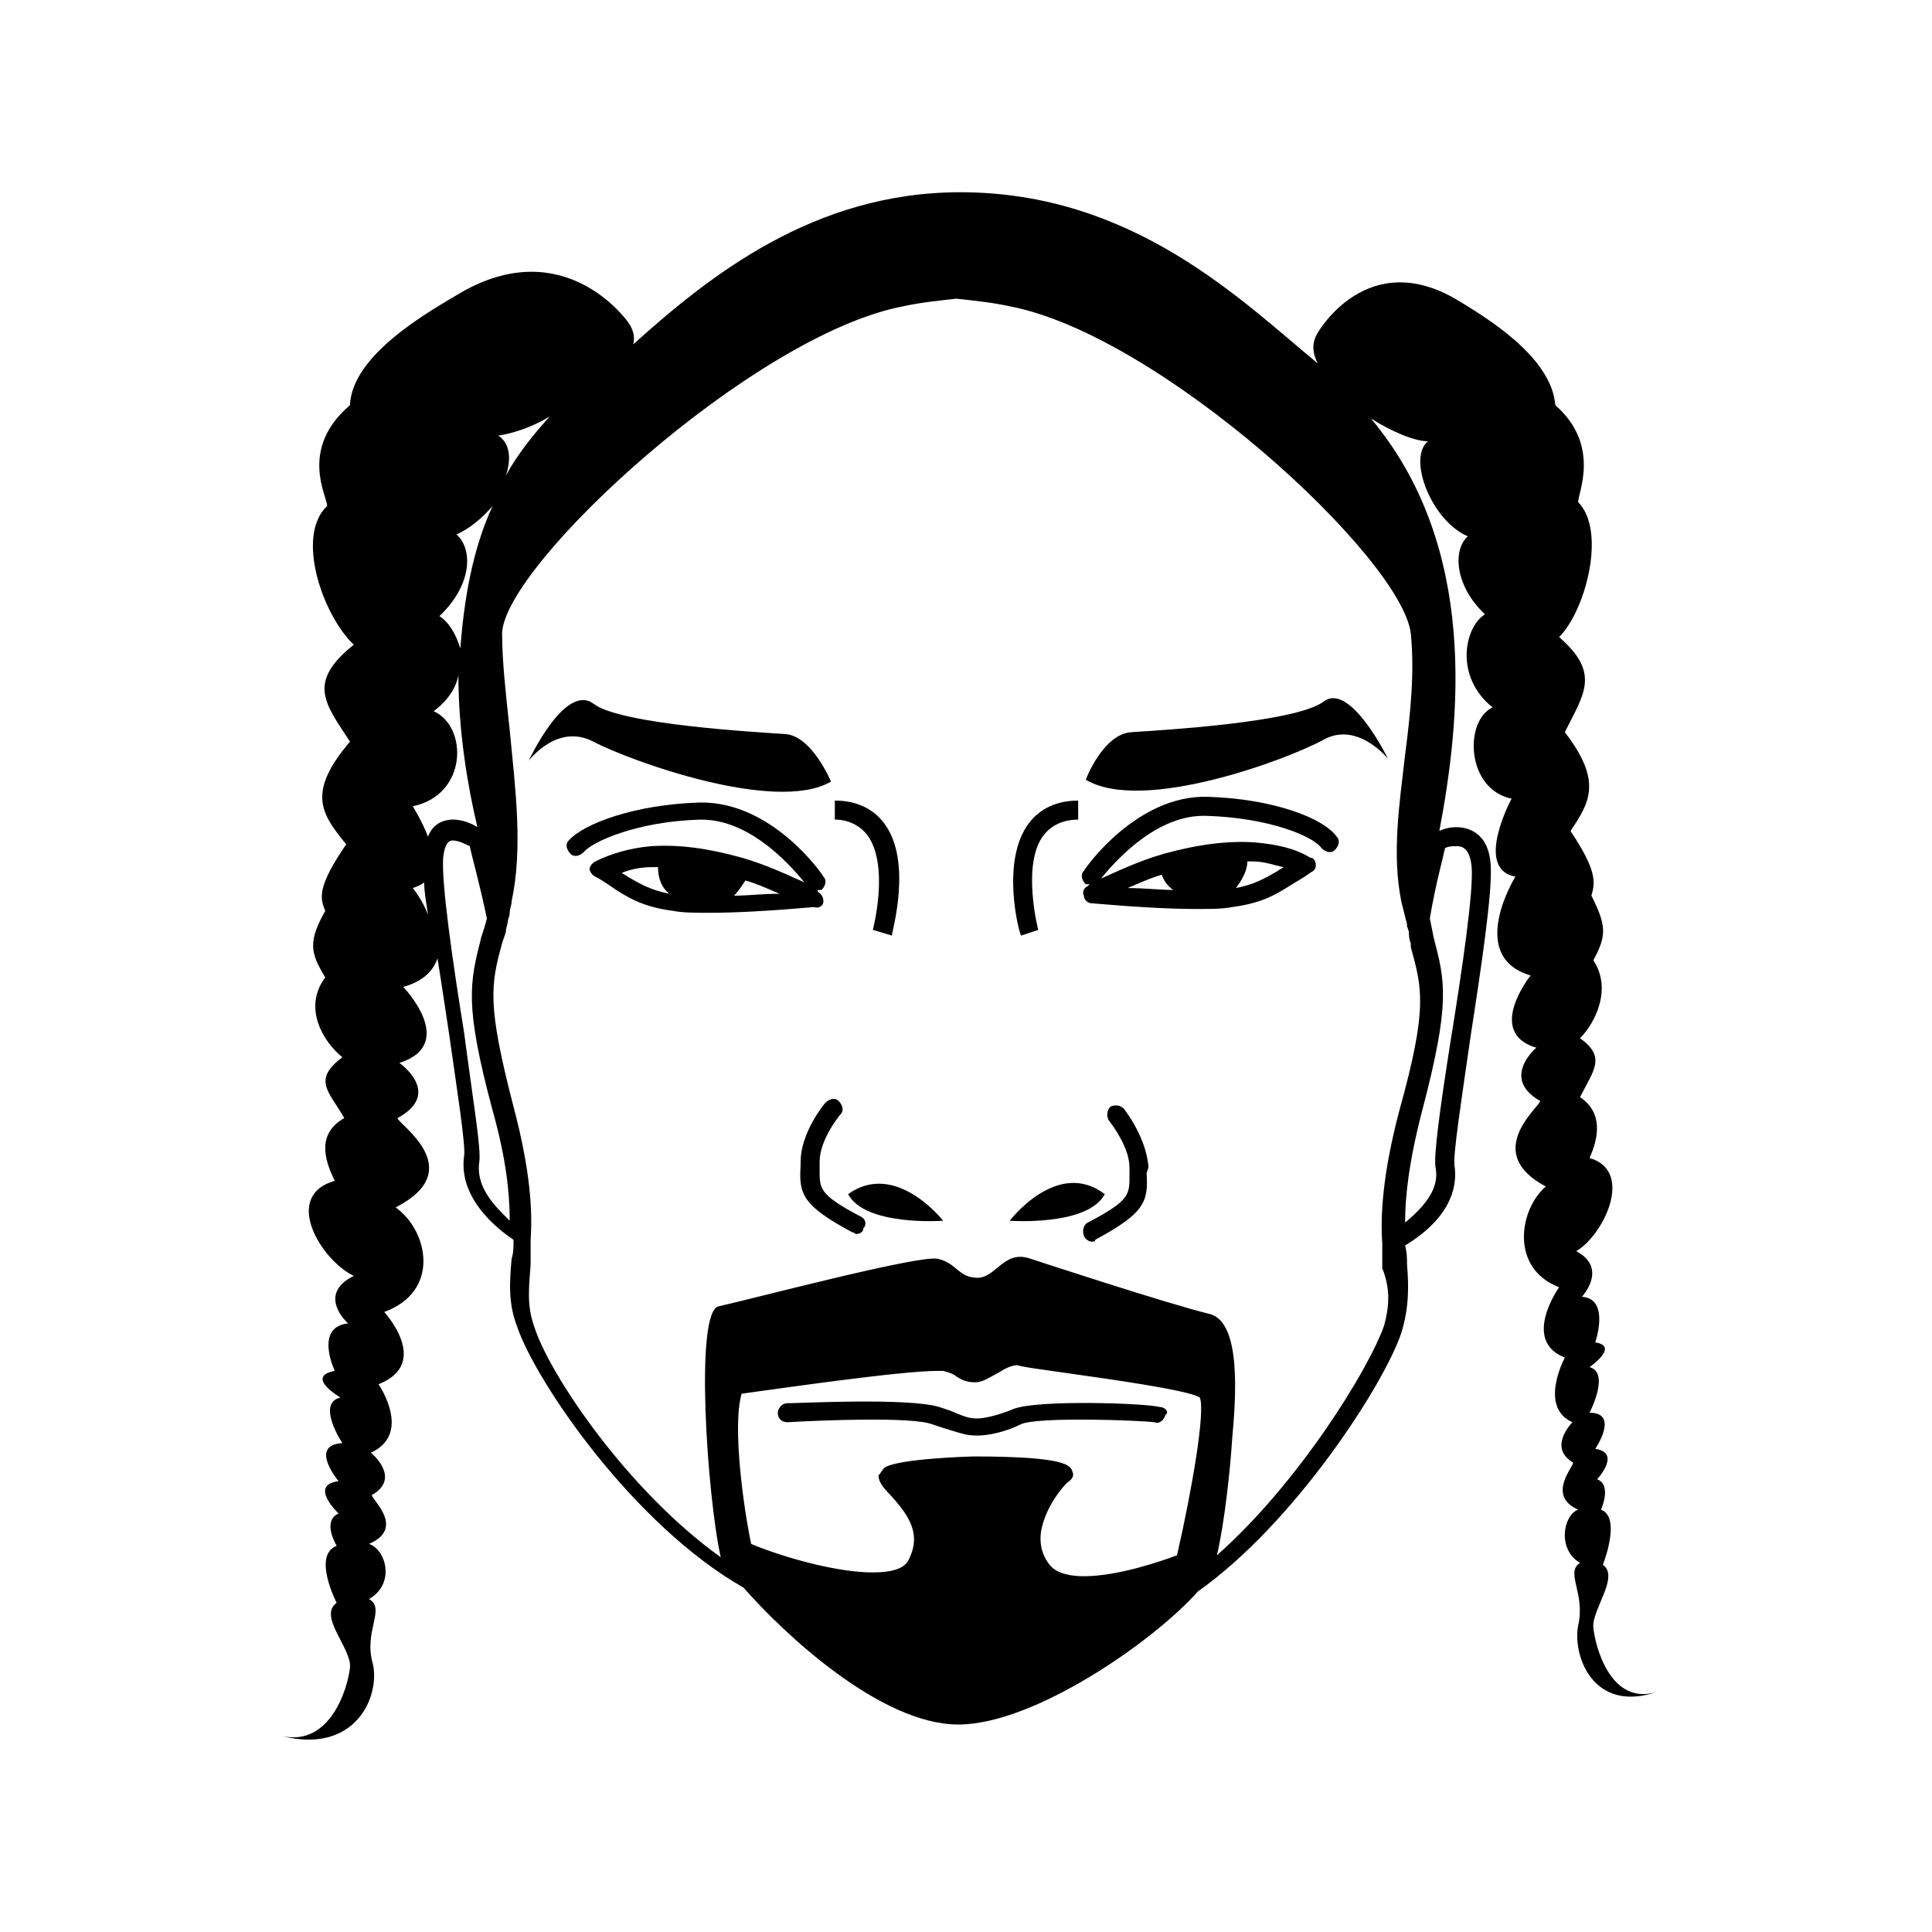 <?xml version="1.0" encoding="UTF-8"?>
<!-- Uploaded to: ICON Repo, www.iconrepo.com, Generator: ICON Repo Mixer Tools -->
<svg fill="#000000" width="800px" height="800px" version="1.1" viewBox="144 144 512 512" xmlns="http://www.w3.org/2000/svg">
 <g>
  <path d="m451.39 516.88c-3.527-1.008-32.242-2.016-38.793 0.504-3.527 1.512-7.559 2.519-9.574 2.519-1.512 0-2.519 0-7.055-2.016l-3.023-1.008c-8.062-2.519-37.281-1.008-40.305-1.008-1.512 0-2.519 1.512-2.519 2.519 0 1.512 1.008 2.519 2.519 2.519 8.566-0.504 32.746-1.512 38.289 0.504l3.023 1.008c5.039 1.512 6.047 2.016 9.07 2.016 3.023 0 7.559-1.008 11.586-3.023 4.535-2.016 31.738-1.008 35.266-0.504 1.512 0.504 2.519-0.504 3.023-2.016 1.012-0.504 0.004-2.016-1.508-2.016z"/>
  <path d="m368.76 460.46c4.535 8.566 25.191 7.055 25.191 7.055 0-0.004-12.594-16.125-25.191-7.055z"/>
  <path d="m372.29 466.5c-11.586-6.047-11.082-7.559-11.082-13.098v-1.512c0-6.047 5.543-12.594 5.543-12.594 1.008-1.008 0.504-2.519-0.504-3.527-1.008-1.008-2.519-0.504-3.527 0.504-0.504 0.504-6.551 8.062-6.551 15.617v1.008c-0.504 7.559 0.504 10.578 13.602 17.633 0.504 0 1.008 0.504 1.008 0.504 1.008 0 2.016-0.504 2.016-1.512 1.008-1.008 0.504-2.519-0.504-3.023z"/>
  <path d="m448.36 453.4c-0.504-8.062-6.551-15.617-6.551-15.617-1.008-1.008-2.519-1.008-3.527-0.504-1.008 1.008-1.008 2.519-0.504 3.527 1.512 2.016 5.543 7.559 5.543 12.594v1.512c0 5.543 0.504 7.055-11.082 13.098-1.008 0.504-1.512 2.016-1.008 3.527 0.504 1.008 1.512 1.512 2.016 1.512s1.008 0 1.008-0.504c13.098-7.055 14.105-10.078 13.602-17.633z"/>
  <path d="m463.98 355.16c-18.641-0.504-32.242 18.641-32.746 19.648-1.008 1.008-0.504 2.519 0.504 3.527h1.008l-0.504 0.504c-1.008 0.504-1.512 1.512-1.008 2.519 0 1.008 1.008 2.016 2.016 2.016 11.586 1.008 20.656 1.512 27.711 1.512 4.031 0 7.055 0 9.574-0.504 7.559-1.008 11.082-3.023 15.113-5.543 1.512-1.008 3.527-2.016 5.543-3.527 1.008-0.504 1.512-1.008 1.512-2.016s-0.504-2.016-1.512-2.016c-4.031-2.519-9.07-3.527-14.609-4.031-7.055-0.504-15.113 0.504-24.184 3.023-7.055 2.016-13.098 5.039-16.625 6.551 2.519-3.023 13.602-16.625 27.207-16.625h0.504c17.129 0.504 28.719 5.543 30.73 8.566 1.008 1.008 2.519 1.512 3.527 0.504 1.008-1.008 1.512-2.519 0.504-3.527-3.531-5.039-17.133-10.078-34.266-10.582zm20.152 18.641c-0.504 0.504-1.008 0.504-1.512 1.008-3.527 2.016-6.047 3.527-11.082 4.535 1.512-2.016 3.023-4.535 3.023-7.055h1.512c3.023 0 5.543 1.008 8.059 1.512zm-32.242 2.016c0.504 1.512 1.512 3.023 3.023 4.031-3.527 0-7.559-0.504-12.09-0.504 2.516-1.008 5.539-2.519 9.066-3.527z"/>
  <path d="m362.21 382.87c0-1.008-0.504-2.016-1.512-2.519l0.004-0.5h1.008c1.008-1.008 1.512-2.519 0.504-3.527-0.504-1.008-13.602-19.648-32.242-19.648h-0.504c-17.129 0.504-30.73 5.543-34.762 10.078-1.008 1.008-0.504 2.519 0.504 3.527 1.008 1.008 2.519 0.504 3.527-0.504 2.016-2.519 13.602-8.062 30.73-8.566h0.504c13.602 0 24.688 13.602 27.207 16.625-3.527-1.512-9.574-4.535-16.625-6.551-9.07-2.519-16.625-3.527-24.184-3.023-5.543 0.504-10.578 2.016-14.609 4.031-1.008 0.504-1.512 1.512-1.512 2.016 0 0.504 0.504 1.512 1.512 2.016 2.016 1.008 4.031 2.519 5.543 3.527 4.031 2.519 7.559 4.535 15.113 5.543 2.519 0.504 6.047 0.504 9.574 0.504 7.055 0 16.121-0.504 27.711-1.512 1.504 0.5 2.508-0.508 2.508-1.516zm-51.891-6.547c-0.504-0.504-1.008-0.504-1.512-1.008 2.519-1.008 5.039-1.512 8.062-1.512h1.512c0 3.023 1.008 5.543 3.023 7.055-5.039-1.008-7.559-2.519-11.086-4.535zm28.215 5.039c1.008-1.008 2.016-2.519 3.023-4.031 3.527 1.008 6.551 2.519 9.07 3.527-4.539 0-8.57 0.504-12.094 0.504z"/>
  <path d="m301.25 340.55c9.574 5.039 48.367 19.145 62.977 10.578 0 0-5.039-12.09-12.09-12.594-7.559-0.504-43.832-2.519-50.883-8.062-7.559-5.543-17.129 15.113-17.129 15.113-0.004 0 7.555-10.074 17.125-5.035z"/>
  <path d="m373.8 365.23c6.047 8.062 1.512 25.191 1.512 25.191l5.039 1.512c0-1.008 5.543-19.648-2.016-29.727-3.023-4.031-7.559-6.047-13.098-6.047v5.039c3.523 0.004 6.547 1.512 8.562 4.031z"/>
  <path d="m419.14 390.43s-4.535-17.633 1.512-25.191c2.016-2.519 5.039-4.031 9.07-4.031v-5.039c-5.543 0-10.078 2.016-13.098 6.047-7.559 10.078-2.519 29.223-2.016 29.727z"/>
  <path d="m494.71 329.97c-7.559 5.543-43.328 7.559-50.883 8.062-7.559 0.504-12.09 12.594-12.09 12.594 15.113 9.07 53.906-5.543 62.977-10.578 9.07-5.039 17.129 5.039 17.129 5.039-0.004-0.004-10.078-20.66-17.133-15.117z"/>
  <path d="m566.25 575.32c-0.504-4.535 7.055-13.602 2.519-16.625 0 0 5.039-12.594-0.504-14.609 0 0 3.023-6.551-1.008-8.062 0 0 6.551-7.055-0.504-8.062 0 0 6.551-9.574-1.512-9.574 0 0 5.543-10.578 0-12.09 0 0 8.062-5.543 1.512-6.551 0 0 4.031-11.586-3.527-12.09 0 0 7.055-7.559-1.512-12.09 7.055-4.031 15.617-21.16 3.527-24.688 2.519-5.543 3.527-12.09-2.519-16.121 3.527-7.055 7.055-10.578 0-15.617 4.031-4.031 8.566-13.098 3.527-20.656 3.527-6.551 3.527-9.07-0.504-17.129 1.008-3.527 1.512-6.551-5.543-17.129 5.039-7.559 8.566-13.098-1.512-26.199 5.039-10.078 9.574-15.617-1.512-25.191 7.055-7.055 12.594-28.215 5.039-35.77 0-2.519 6.047-15.113-6.047-25.695-1.008-13.098-19.145-23.68-25.695-27.711-24.184-14.609-37.281 8.566-37.281 8.566-1.512 2.519-1.512 5.039 0 8.062-20.152-16.625-48.871-45.344-94.715-45.344-38.793 0-66.504 22.168-86.656 40.305 0.504-2.016 0-4.031-1.512-6.047 0 0-16.625-23.68-44.336-7.559-7.559 4.535-28.719 16.121-29.223 29.727-13.602 11.586-6.047 24.184-6.047 26.703-8.566 8.062-1.008 29.223 7.055 36.777-12.594 10.078-7.559 15.617-1.008 25.695-11.586 13.602-7.559 19.145-1.008 27.207-7.559 11.082-7.055 14.105-5.543 17.633-4.535 8.062-4.031 11.082 0 17.633-6.047 8.062-0.504 17.129 4.535 21.16-8.062 6.047-3.527 9.07 0.504 16.121-7.055 4.031-5.543 10.578-2.519 16.625-14.105 4.031-3.527 21.16 5.039 25.191-10.078 5.039-1.512 12.594-1.512 12.594-9.07 1.008-3.527 12.594-3.527 12.594-8.062 1.512 1.512 7.055 1.512 7.055-6.551 1.512 0.504 12.09 0.504 12.09-9.07 0.504-1.008 10.078-1.008 10.078-8.062 1.008 0 8.566 0 8.566-4.535 2.016-0.504 8.566-0.504 8.566-6.551 2.519 0 15.113 0 15.113-5.039 3.527 4.031 12.09 3.527 17.129-0.504 5.039-5.039 21.16-18.137 18.137 19.648 5.039 26.199-10.578 24.184-19.145-2.519-8.566 3.527-14.609-1.008-17.129 7.055-4.031 4.535-13.098 0-14.609 10.578-4.535-1.008-13.098 1.008-13.098 7.559-4.535-0.504-11.082-0.504-11.082 11.082-5.039 2.016-18.137 2.016-18.137 14.105-5.543 1.512-19.145 1.512-19.145 15.113-5.543 11.586-21.664 3.023-27.711 19.648-10.078 0.504-22.168 0.504-23.68 12.09-6.551 0.504-14.609 0.504-14.609 15.617-5.039 1.008-20.152 1.008-20.152 5.543-1.512 8.062-4.535 9.07-7.559 1.008 6.047 2.016 13.098 3.023 19.648 2.016 14.105 4.535 30.23 4.031 32.746-1.512 11.082 8.566 19.145 13.098 22.168 0 2.016 0 3.527-0.504 5.039-0.504 6.047-1.008 11.586 1.512 18.137 5.039 14.609 30.73 52.395 59.953 69.023 10.578 12.09 36.273 36.273 56.93 36.273 20.152 0 51.891-22.168 63.48-35.266 25.695-18.145 49.375-54.922 53.91-68.523 2.016-6.551 2.016-12.09 1.512-18.137 0-1.512 0-3.023-0.504-5.039 5.039-3.023 14.609-10.078 13.098-21.16-0.504-2.519 2.016-18.641 4.031-32.746 3.023-19.648 6.047-39.801 5.543-46.855-0.504-9.07-6.551-10.078-9.07-10.078-2.016 0-3.527 0.504-4.535 1.008 5.543-29.223 10.578-75.066-18.137-109.33 5.543 3.527 11.586 6.047 15.113 6.047-5.543 4.535 1.008 21.16 10.578 25.191-4.031 3.527-3.527 13.098 4.535 20.656-5.543 3.527-8.062 16.625 2.016 24.688-7.559 3.527-7.055 21.664 5.039 24.184 0 0-10.078 18.641 1.008 20.656 0 0-13.098 21.16 4.031 26.199 0 0-12.09 15.113 1.512 19.145 0 0-9.574 8.062 1.008 14.105 0 1.512-15.617 13.602 1.512 22.672-7.055 6.047-9.574 21.664 3.527 26.703 0 0-10.078 14.105 1.512 18.641 0 0-7.055 13.098 2.016 17.129 0 0-6.551 6.551 0 10.578 1.512 0-7.559 8.566 1.512 12.594-4.031 1.512-5.543 10.578 0.504 14.105-4.031 2.519 1.512 8.062-0.504 16.625-1.512 8.062 4.031 23.176 20.656 17.633-12.094 3.531-16.125-12.086-16.629-17.125zm-276.59-320.93c-4.535 5.039-8.566 10.078-11.586 15.617 1.512-4.535 1.008-8.566-2.016-10.578 3.527-0.504 8.562-2.016 13.602-5.039zm-24.688 31.234c3.527-1.512 7.055-4.535 9.574-7.559-5.543 12.09-7.559 25.191-8.566 37.785-1.008-3.527-3.023-7.055-5.543-8.566 8.566-8.055 9.07-17.629 4.535-21.66zm-6.043 46.855c4.031-3.023 6.047-6.551 6.551-9.574 0 15.113 2.519 29.727 5.039 40.305-1.512-1.008-4.031-2.016-6.551-2.016-1.512 0-5.039 0.504-6.551 4.535-1.512-4.031-4.031-8.062-4.031-8.062 14.609-3.019 14.609-21.156 5.543-25.188zm-5.543 46.855c1.512-0.504 2.519-1.008 3.023-1.512 0 2.519 0.504 5.039 1.008 8.566-1.512-4.035-4.031-7.055-4.031-7.055zm17.633 72.547c0.504-3.527-1.512-15.113-4.031-34.258-3.023-18.641-6.047-39.801-5.543-46.352 0.504-4.535 2.016-4.535 2.519-4.535 1.512 0 3.527 1.008 4.535 1.512 0.504 2.519 2.519 9.574 4.535 19.145-0.504 2.016-1.008 3.527-1.512 5.039-3.023 12.09-4.535 17.633 3.023 45.848 3.527 12.594 4.535 21.664 4.535 29.223-3.527-3.531-9.07-8.566-8.062-15.621zm184.9 104.29c-4.031 1.512-15.617 5.543-24.688 5.543-3.023 0-7.055-0.504-9.07-3.023-2.016-2.519-3.023-6.047-2.016-10.078 1.512-6.047 5.543-10.578 6.551-11.586 1.512-1.008 2.016-2.016 1.512-3.023-0.504-1.512-1.008-4.031-26.199-4.031 0 0-20.152 0.504-23.68 3.023-0.504 0.504-1.008 1.512-1.512 2.016 0 1.512 1.008 3.023 3.023 5.039 4.535 5.039 8.566 10.078 5.039 17.129-1.008 2.519-4.535 3.527-9.574 3.527-11.586 0-27.711-5.543-32.242-7.559-2.016-9.574-5.039-31.234-2.519-39.801 7.559-1.008 41.816-6.047 51.891-6.047h1.512c2.016 0.504 3.023 1.008 3.527 1.512 1.008 0.504 2.016 1.512 5.039 1.512 2.016 0 4.031-1.512 6.047-2.519 1.512-1.008 3.527-2.016 5.039-2.016 1.512 0.504 5.543 1.008 12.594 2.016 10.578 1.512 32.746 4.535 35.77 6.551 1.512 3.527-2.012 24.184-6.043 41.816zm54.914-60.961c-4.031 11.586-22.672 41.816-44.336 60.961 2.016-8.566 3.527-22.672 4.031-30.73 1.008-11.082 2.519-31.234-6.047-33.25-10.578-2.519-47.359-14.609-47.359-14.609-7.055-2.519-9.07 5.039-14.105 5.039-5.039 0-5.543-4.031-10.578-5.039-5.039-1.008-48.871 10.578-57.938 12.594-6.551 1.008-3.023 50.883 0.504 66.504-24.688-17.633-45.344-48.367-49.375-60.961-2.016-5.543-1.512-10.078-1.008-16.625v-2.519-4.031c0.504-7.559 0-18.137-4.535-35.266-7.055-27.207-6.047-32.242-3.023-43.328l1.008-3.023v-0.504l0.504-2.016c0-1.008 0.504-1.512 0.504-2.519 0-1.008 0.504-2.016 0.504-3.023 3.023-14.105 1.008-29.727-0.504-45.344-1.008-9.574-2.016-18.137-2.016-25.695 0.504-18.137 66.504-79.098 106.3-86.656 4.535-1.008 9.574-1.512 14.105-2.016 4.535 0.504 9.574 1.008 14.105 2.016 39.801 7.559 103.79 66.504 106.3 86.656 1.008 10.078 0 20.656-1.512 32.242-1.512 13.098-3.527 26.199-1.008 38.793 0.504 2.016 1.008 4.031 1.512 6.047v0.504l0.504 1.512c0 0.504 0 2.016 0.504 3.023v1.008c3.023 11.082 4.535 16.121-3.023 43.328-4.535 17.129-5.039 28.215-4.535 35.266v4.031 2.519c2.019 5.035 2.019 9.57 0.508 15.113zm16.121-126.46c1.008-0.504 2.016-0.504 3.023-0.504 1.008 0 3.527 0 4.031 5.543 0.504 6.551-2.519 27.207-5.543 45.848-3.023 19.145-4.535 30.73-4.031 33.754 1.008 5.039-2.016 9.574-8.062 14.609 0-7.055 1.008-16.121 4.535-29.727 7.559-28.719 6.047-34.258 3.023-45.848l-1.008-5.039c1.516-9.062 3.527-16.117 4.031-18.637z"/>
  <path d="m436.78 460.46c-12.594-9.574-25.191 7.055-25.191 7.055 0-0.004 20.656 1.508 25.191-7.055z"/>
 </g>
</svg>